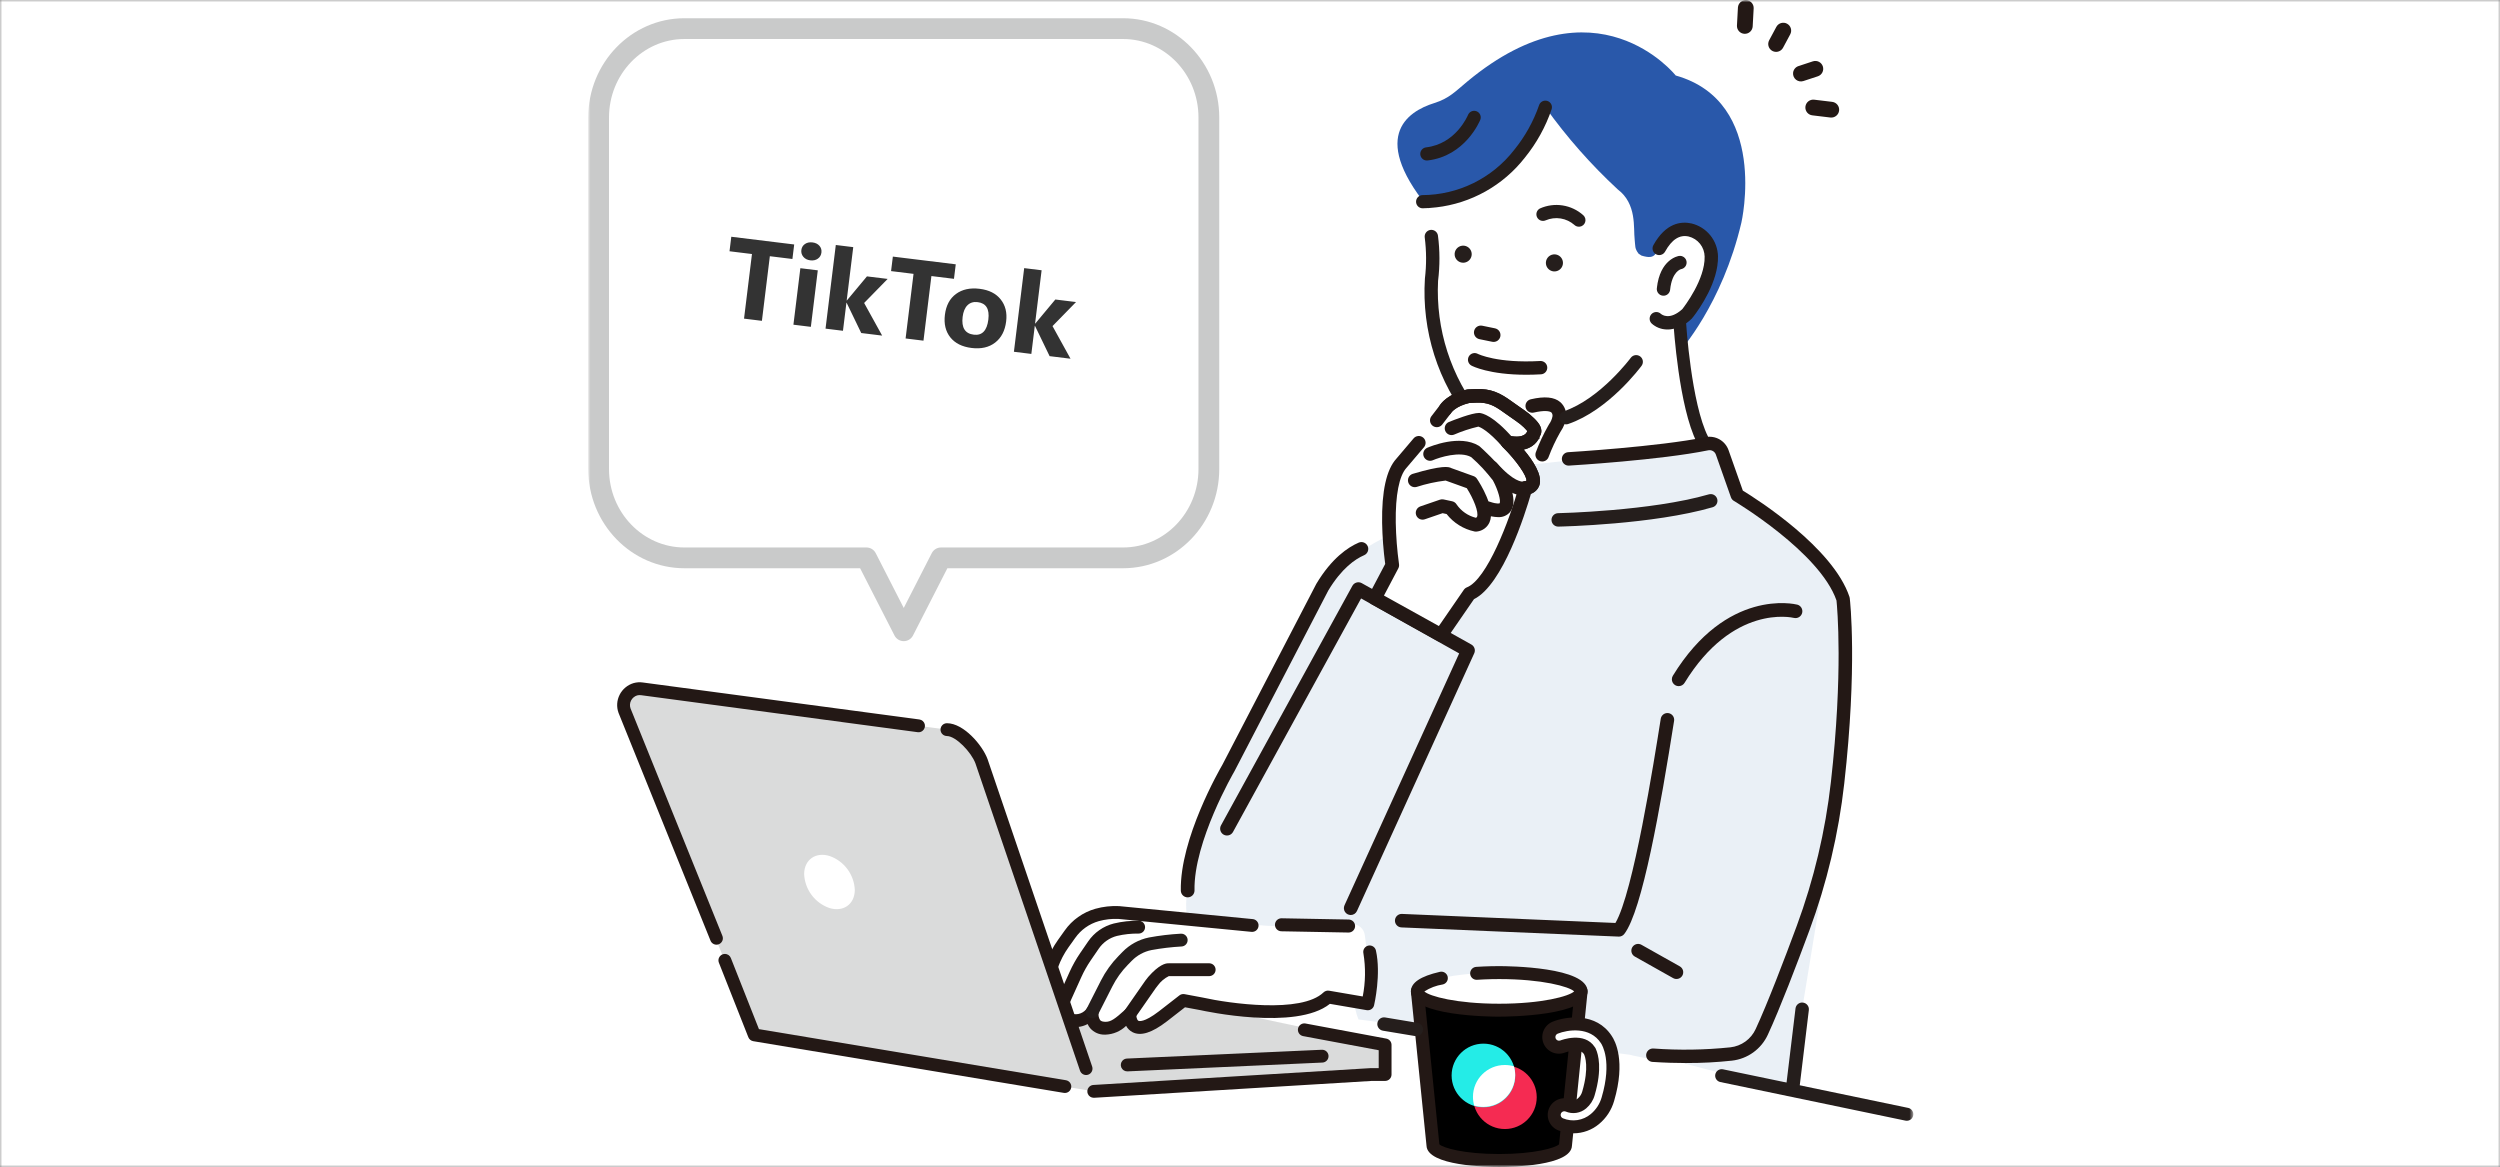 <?xml version="1.0" encoding="UTF-8"?> <svg xmlns="http://www.w3.org/2000/svg" width="527" height="246" viewBox="0 0 527 246" fill="none"><rect x="0" y="0" width="527" height="246" fill="#808080" stroke="none"/><g clip-path="url(#clip0_427_1061)"><mask id="mask0_427_1061" style="mask-type:luminance" maskUnits="userSpaceOnUse" x="0" y="0" width="527" height="246"><path d="M527 0H0V246H527V0Z" fill="white"></path></mask><g mask="url(#mask0_427_1061)"><path d="M527 0H0V246H527V0Z" fill="#3C8BD9"></path><path d="M-110 -136H528V311H-110V-136Z" fill="white"></path><mask id="mask1_427_1061" style="mask-type:luminance" maskUnits="userSpaceOnUse" x="124" y="0" width="280" height="246"><path d="M403.332 0H124V246H403.332V0Z" fill="white"></path></mask><g mask="url(#mask1_427_1061)"><path d="M236.745 6.033H144.273C134.286 6.033 126.19 14.416 126.19 24.757V98.873C126.19 109.214 134.29 117.597 144.273 117.597H182.653L190.511 132.965L198.369 117.597H236.747C246.734 117.597 254.83 109.214 254.83 98.873V24.757C254.83 14.416 246.73 6.033 236.747 6.033" fill="white"></path><path d="M190.509 135.155C190.106 135.155 189.71 135.044 189.366 134.833C189.022 134.622 188.743 134.321 188.559 133.962L181.311 119.787H144.273C133.095 119.787 124 110.405 124 98.874V24.758C124 13.226 133.095 3.845 144.273 3.845H236.745C247.924 3.845 257.018 13.226 257.018 24.758V98.874C257.018 110.406 247.924 119.787 236.745 119.787H199.707L192.459 133.962C192.275 134.321 191.996 134.622 191.652 134.833C191.308 135.044 190.912 135.155 190.509 135.155ZM144.273 8.224C135.509 8.224 128.379 15.641 128.379 24.758V98.874C128.379 107.991 135.509 115.408 144.273 115.408H182.651C183.054 115.408 183.45 115.519 183.794 115.729C184.138 115.94 184.417 116.242 184.601 116.601L190.509 128.156L196.417 116.601C196.601 116.242 196.88 115.94 197.224 115.729C197.568 115.519 197.964 115.408 198.367 115.408H236.745C245.509 115.408 252.639 107.99 252.639 98.874V24.758C252.639 15.641 245.509 8.224 236.745 8.224H144.273Z" fill="#C9CACA"></path><path d="M380.574 22.543C380.542 22.969 380.676 23.391 380.947 23.721C381.219 24.05 381.607 24.263 382.031 24.314L385.831 24.772C386.048 24.798 386.267 24.782 386.478 24.723C386.688 24.664 386.884 24.565 387.056 24.43C387.228 24.295 387.372 24.128 387.479 23.938C387.586 23.748 387.655 23.539 387.681 23.322C387.707 23.105 387.691 22.886 387.632 22.675C387.573 22.465 387.474 22.268 387.339 22.097C387.204 21.925 387.037 21.781 386.847 21.674C386.657 21.567 386.448 21.498 386.231 21.472L382.431 21.014C382.214 20.988 381.995 21.005 381.785 21.063C381.575 21.122 381.379 21.222 381.207 21.356C381.035 21.491 380.892 21.658 380.785 21.848C380.678 22.038 380.61 22.247 380.584 22.464C380.584 22.489 380.578 22.515 380.577 22.54" fill="#231815"></path><path d="M377.978 15.385C377.958 15.658 378.006 15.931 378.116 16.18C378.227 16.43 378.397 16.648 378.612 16.816C378.828 16.984 379.081 17.096 379.35 17.143C379.618 17.19 379.895 17.171 380.154 17.085L383.195 16.085C383.402 16.017 383.594 15.909 383.759 15.766C383.924 15.624 384.06 15.45 384.158 15.255C384.256 15.061 384.315 14.848 384.331 14.631C384.347 14.414 384.32 14.195 384.252 13.988C384.183 13.781 384.075 13.589 383.932 13.424C383.79 13.259 383.616 13.123 383.422 13.025C383.227 12.927 383.015 12.868 382.797 12.852C382.58 12.836 382.361 12.863 382.154 12.931L379.114 13.931C378.802 14.034 378.528 14.227 378.326 14.486C378.123 14.745 378.002 15.058 377.978 15.385Z" fill="#231815"></path><path d="M366.356 1.536C366.356 1.548 366.356 1.559 366.356 1.571L366.149 5.393C366.129 5.83 366.283 6.258 366.577 6.583C366.87 6.908 367.281 7.103 367.718 7.127C368.156 7.151 368.585 7.001 368.912 6.71C369.239 6.418 369.439 6.01 369.466 5.573L369.673 1.751C369.69 1.318 369.538 0.895 369.248 0.573C368.958 0.251 368.553 0.055 368.121 0.027C367.688 -0.001 367.262 0.141 366.933 0.423C366.604 0.705 366.398 1.104 366.359 1.536" fill="#231815"></path><path d="M372.747 9.151C372.719 9.53 372.822 9.908 373.039 10.22C373.255 10.533 373.573 10.762 373.938 10.868C374.303 10.975 374.694 10.953 375.045 10.806C375.396 10.659 375.686 10.396 375.866 10.061L377.38 7.239C377.483 7.047 377.547 6.836 377.569 6.619C377.591 6.402 377.57 6.183 377.507 5.974C377.444 5.766 377.341 5.571 377.203 5.402C377.065 5.234 376.895 5.094 376.702 4.991C376.314 4.782 375.86 4.737 375.438 4.864C375.016 4.991 374.662 5.28 374.454 5.668L372.94 8.49C372.83 8.694 372.764 8.92 372.747 9.151Z" fill="#231815"></path><path d="M353.243 15.92C353.243 15.92 336.433 -5.333 309.328 17.168C306.799 19.268 305.492 20.742 302.355 21.722C296.541 23.537 288.339 29.009 302.16 45.082L322.474 56.982L348.901 70.216L354.091 74.06C354.091 74.06 363.04 64.208 367.084 46.926C367.084 46.926 372.964 21.48 353.244 15.918" fill="#2958AA"></path><path d="M300.942 42.205C300.942 42.205 302.692 56.267 300.942 60.922C300.84 62.608 300.951 64.301 301.271 65.96C301.619 71.389 304.186 79.499 309.98 88.004C311.145 89.705 312.804 91.007 314.734 91.731C316.664 92.455 318.77 92.568 320.766 92.053C322.275 91.665 319.459 93.522 320.724 93.219C320.896 97.313 320.85 101.415 320.586 105.505L326.273 112.953L371.19 109.124C365.185 103.854 360.61 97.151 357.892 89.638C355.174 82.125 354.4 74.047 355.643 66.154C355.643 66.154 363.743 57.416 359.543 51.755C359.543 51.755 353.982 44.761 349.759 52.367L348.97 53.514C348.463 54.266 347.614 54.364 346.029 53.879L345.409 53.472C344.548 52.316 344.759 51.941 344.588 50.508C344.295 48.06 345.088 42.989 341.014 39.922C335.352 34.683 330.239 28.88 325.755 22.602C325.755 22.602 324.181 31.809 313.714 38.849C313.714 38.849 303.558 43.803 300.941 42.206" fill="white"></path><path d="M323.943 89.771L323.856 89.79C319.993 90.628 315.615 91.579 312.234 87.39C305.86 79.42 302.627 69.392 303.145 59.2C303.541 56.03 303.532 52.822 303.12 49.654C303.066 49.288 302.869 48.959 302.574 48.736C302.279 48.514 301.908 48.417 301.541 48.465C301.175 48.514 300.842 48.705 300.615 48.997C300.388 49.289 300.286 49.659 300.329 50.026C300.702 52.913 300.715 55.836 300.37 58.726C299.671 69.724 303.123 80.583 310.044 89.158C310.967 90.378 312.146 91.381 313.498 92.097C314.85 92.814 316.342 93.226 317.87 93.305C318.822 93.36 319.777 93.329 320.723 93.213C322.035 93.061 323.29 92.789 324.454 92.537L324.542 92.517L323.943 89.771Z" fill="#251E1C"></path><path d="M348.252 66.315C348.48 66.079 348.792 65.942 349.121 65.935C349.449 65.927 349.767 66.049 350.006 66.274C350.206 66.452 351.912 67.817 354.734 65.289C355.294 64.574 359.616 58.895 359.493 54.07C359.472 53.061 359.119 52.087 358.49 51.298C357.861 50.509 356.989 49.949 356.01 49.704C354.01 49.254 352.325 50.323 350.854 52.972C350.693 53.261 350.423 53.474 350.105 53.565C349.787 53.656 349.445 53.617 349.156 53.456C348.867 53.295 348.653 53.027 348.561 52.709C348.47 52.39 348.508 52.049 348.668 51.759C351.225 47.159 354.368 46.772 356.557 47.265C358.078 47.636 359.434 48.497 360.416 49.716C361.398 50.934 361.952 52.443 361.991 54.007C362.129 59.441 357.879 65.307 356.835 66.66L356.789 66.647C356.721 66.81 356.619 66.957 356.489 67.077C355.808 67.79 354.987 68.354 354.078 68.735C353.169 69.116 352.191 69.305 351.205 69.291C350.121 69.238 349.089 68.811 348.284 68.084C348.046 67.854 347.909 67.538 347.904 67.207C347.898 66.875 348.025 66.555 348.255 66.317" fill="#251E1C"></path><path d="M351.191 69.447C350.07 69.388 349.004 68.946 348.17 68.195C347.904 67.936 347.75 67.583 347.743 67.212C347.736 66.841 347.875 66.482 348.131 66.213C348.386 65.945 348.738 65.788 349.109 65.777C349.48 65.766 349.84 65.901 350.111 66.154C350.286 66.311 351.901 67.614 354.611 65.189C355.111 64.556 359.458 58.861 359.337 54.072C359.318 53.098 358.978 52.157 358.371 51.395C357.764 50.633 356.922 50.093 355.977 49.856C354.056 49.425 352.427 50.468 350.994 53.047C350.813 53.374 350.509 53.615 350.15 53.718C349.791 53.82 349.406 53.776 349.08 53.595C348.753 53.414 348.512 53.11 348.409 52.751C348.307 52.392 348.351 52.007 348.532 51.681C351.137 46.989 354.355 46.605 356.594 47.109C358.149 47.489 359.535 48.369 360.54 49.614C361.544 50.86 362.11 52.402 362.151 54.002C362.288 59.401 358.214 65.129 356.962 66.755L356.896 66.841L356.874 66.835C356.801 66.97 356.707 67.091 356.594 67.194C355.397 68.388 353.851 69.168 352.179 69.421C351.852 69.46 351.523 69.469 351.194 69.448M356.778 66.478C357.79 65.147 361.971 59.321 361.836 54.011C361.798 52.481 361.257 51.007 360.297 49.816C359.337 48.625 358.012 47.782 356.526 47.419C354.391 46.938 351.32 47.319 348.81 51.836C348.737 51.961 348.69 52.1 348.671 52.244C348.652 52.388 348.662 52.534 348.701 52.674C348.739 52.815 348.805 52.946 348.895 53.06C348.985 53.174 349.097 53.269 349.224 53.34C349.351 53.41 349.491 53.455 349.635 53.47C349.779 53.486 349.925 53.473 350.065 53.432C350.204 53.39 350.334 53.322 350.446 53.23C350.558 53.138 350.651 53.024 350.719 52.895C352.229 50.178 353.972 49.084 356.048 49.55C357.061 49.804 357.962 50.383 358.612 51.199C359.263 52.015 359.627 53.022 359.649 54.066C359.773 58.965 355.36 64.743 354.838 65.406C351.906 68.032 350.096 66.567 349.897 66.388C349.687 66.194 349.41 66.089 349.124 66.096C348.838 66.103 348.566 66.22 348.365 66.424C348.265 66.527 348.187 66.649 348.134 66.782C348.081 66.916 348.055 67.058 348.057 67.202C348.06 67.345 348.09 67.487 348.147 67.618C348.205 67.75 348.287 67.869 348.39 67.969C349.167 68.672 350.165 69.083 351.212 69.132C352.175 69.138 353.13 68.949 354.018 68.575C354.906 68.202 355.71 67.652 356.379 66.96C356.493 66.855 356.584 66.726 356.644 66.584L356.699 66.456L356.778 66.478Z" fill="#251E1C"></path><path d="M353.948 54.106C354.275 54.053 354.61 54.132 354.879 54.326C355.148 54.52 355.329 54.813 355.382 55.14C355.435 55.467 355.356 55.802 355.162 56.071C354.968 56.34 354.675 56.521 354.348 56.574C354.216 56.604 352.321 57.105 351.906 61.055C351.872 61.376 351.716 61.671 351.469 61.88C351.223 62.088 350.905 62.193 350.583 62.172H350.533C350.203 62.137 349.901 61.973 349.692 61.716C349.484 61.458 349.386 61.129 349.42 60.799C350.054 54.756 353.792 54.135 353.951 54.112" fill="#251E1C"></path><path d="M350.569 62.329H350.513C350.329 62.31 350.151 62.254 349.988 62.166C349.826 62.078 349.682 61.959 349.566 61.815C349.449 61.671 349.363 61.506 349.31 61.329C349.258 61.152 349.241 60.966 349.26 60.782C349.906 54.621 353.76 53.982 353.925 53.955C354.108 53.927 354.295 53.935 354.475 53.979C354.655 54.024 354.824 54.104 354.973 54.214C355.122 54.325 355.247 54.463 355.342 54.623C355.437 54.782 355.499 54.958 355.525 55.142C355.577 55.504 355.487 55.871 355.273 56.168C355.06 56.464 354.74 56.667 354.381 56.733C354.303 56.751 352.466 57.215 352.061 61.076C352.029 61.394 351.889 61.692 351.665 61.92C351.44 62.148 351.144 62.292 350.826 62.328C350.741 62.338 350.656 62.34 350.571 62.334M353.971 54.268C353.817 54.291 350.195 54.895 349.571 60.815C349.556 60.958 349.569 61.102 349.61 61.239C349.651 61.377 349.718 61.505 349.809 61.617C349.899 61.728 350.011 61.821 350.137 61.889C350.263 61.957 350.401 62 350.544 62.015H350.587C350.868 62.034 351.146 61.943 351.362 61.761C351.577 61.579 351.714 61.321 351.742 61.04C352.163 57.026 354.087 56.472 354.314 56.42C354.525 56.383 354.72 56.285 354.876 56.138C355.031 55.992 355.141 55.802 355.19 55.594C355.239 55.386 355.226 55.168 355.152 54.967C355.078 54.766 354.947 54.591 354.775 54.464C354.554 54.302 354.28 54.231 354.009 54.264L353.969 54.269" fill="#251E1C"></path><path d="M302.754 43.713C306.401 43.294 309.928 42.155 313.131 40.362C316.333 38.569 319.148 36.157 321.411 33.267C323.897 30.208 325.821 26.732 327.092 23C327.198 22.647 327.16 22.266 326.985 21.942C326.81 21.617 326.514 21.375 326.161 21.269C325.807 21.163 325.427 21.201 325.102 21.376C324.777 21.551 324.535 21.847 324.429 22.2C323.241 25.614 321.468 28.795 319.188 31.6C316.894 34.553 313.958 36.945 310.604 38.596C307.249 40.247 303.562 41.114 299.823 41.13C299.462 41.149 299.123 41.308 298.877 41.573C298.631 41.838 298.498 42.188 298.506 42.55C298.514 42.911 298.662 43.255 298.919 43.509C299.177 43.763 299.523 43.907 299.884 43.91C300.875 43.888 301.833 43.822 302.758 43.71" fill="#251E1C"></path><path d="M300.913 33.831C308.879 32.91 311.928 25.543 312.054 25.23C312.179 24.891 312.168 24.516 312.021 24.185C311.875 23.855 311.605 23.594 311.269 23.458C310.934 23.323 310.559 23.324 310.224 23.46C309.889 23.597 309.62 23.859 309.475 24.191C309.367 24.454 306.883 30.341 300.594 31.069C300.234 31.118 299.907 31.307 299.684 31.594C299.461 31.881 299.36 32.245 299.402 32.606C299.443 32.967 299.625 33.298 299.907 33.527C300.19 33.756 300.551 33.864 300.913 33.831Z" fill="#251E1C"></path><path d="M306.649 53.807C306.694 54.161 306.842 54.493 307.076 54.763C307.309 55.032 307.618 55.225 307.962 55.319C308.305 55.413 308.669 55.402 309.007 55.289C309.345 55.175 309.642 54.964 309.86 54.682C310.077 54.4 310.206 54.06 310.231 53.704C310.255 53.349 310.173 52.994 309.995 52.685C309.818 52.376 309.552 52.127 309.233 51.969C308.913 51.811 308.554 51.751 308.201 51.797C307.729 51.859 307.301 52.105 307.01 52.482C306.719 52.859 306.589 53.335 306.649 53.807Z" fill="#251E1C"></path><path d="M325.885 55.643C325.93 55.997 326.078 56.329 326.312 56.598C326.546 56.867 326.854 57.061 327.198 57.155C327.541 57.248 327.905 57.238 328.243 57.125C328.581 57.011 328.878 56.8 329.096 56.518C329.313 56.236 329.443 55.896 329.467 55.54C329.491 55.185 329.409 54.83 329.231 54.521C329.054 54.212 328.788 53.963 328.469 53.805C328.15 53.647 327.79 53.587 327.437 53.633C326.965 53.695 326.537 53.941 326.246 54.318C325.955 54.695 325.825 55.171 325.885 55.643Z" fill="#251E1C"></path><path d="M333.023 47.783C333.286 47.746 333.532 47.635 333.733 47.463C333.935 47.291 334.083 47.064 334.16 46.811C334.237 46.557 334.24 46.287 334.169 46.032C334.098 45.776 333.955 45.547 333.758 45.37C332.532 44.273 331.014 43.555 329.389 43.304C327.763 43.053 326.099 43.278 324.599 43.954C324.284 44.124 324.046 44.409 323.935 44.75C323.825 45.091 323.851 45.461 324.007 45.783C324.163 46.106 324.437 46.356 324.773 46.481C325.109 46.606 325.48 46.596 325.809 46.454C326.813 46.02 327.92 45.882 329 46.056C330.079 46.231 331.086 46.711 331.902 47.439C332.053 47.574 332.231 47.675 332.424 47.733C332.618 47.792 332.822 47.808 333.022 47.78" fill="#251E1C"></path><path d="M358.749 93.998C358.528 93.976 358.316 93.898 358.133 93.772C357.95 93.646 357.801 93.477 357.7 93.278C353.89 85.785 352.812 68.871 352.768 68.154C352.756 67.808 352.88 67.471 353.113 67.215C353.346 66.958 353.67 66.803 354.016 66.782C354.362 66.761 354.702 66.875 354.965 67.101C355.227 67.327 355.391 67.646 355.422 67.991C355.432 68.161 356.509 85.07 360.07 92.073C360.179 92.286 360.228 92.525 360.212 92.763C360.196 93.002 360.117 93.232 359.981 93.429C359.846 93.626 359.66 93.783 359.443 93.883C359.226 93.983 358.987 94.023 358.749 93.998Z" fill="#251E1C"></path><path d="M314.565 72.048L311.865 71.495C311.679 71.457 311.502 71.383 311.345 71.276C311.187 71.17 311.052 71.033 310.947 70.875C310.843 70.716 310.77 70.539 310.734 70.352C310.698 70.165 310.699 69.973 310.737 69.787C310.775 69.601 310.85 69.424 310.956 69.267C311.062 69.109 311.199 68.974 311.358 68.87C311.516 68.765 311.694 68.692 311.88 68.656C312.067 68.62 312.259 68.621 312.445 68.659L315.145 69.212C315.331 69.25 315.508 69.325 315.666 69.431C315.823 69.538 315.958 69.674 316.063 69.833C316.168 69.991 316.24 70.169 316.276 70.356C316.312 70.542 316.311 70.734 316.273 70.92C316.235 71.106 316.161 71.283 316.054 71.441C315.948 71.598 315.811 71.733 315.653 71.838C315.494 71.943 315.316 72.015 315.13 72.051C314.943 72.087 314.751 72.086 314.565 72.048Z" fill="#231815"></path><path d="M321.731 78.998C313.898 78.998 310.357 77.163 310.193 77.075C310.03 76.989 309.885 76.871 309.767 76.729C309.65 76.587 309.561 76.422 309.507 76.246C309.452 76.07 309.433 75.884 309.451 75.7C309.468 75.516 309.521 75.338 309.608 75.174C309.694 75.011 309.812 74.867 309.954 74.749C310.096 74.631 310.26 74.543 310.437 74.488C310.613 74.434 310.798 74.415 310.982 74.432C311.166 74.449 311.345 74.503 311.508 74.589C311.584 74.628 315.608 76.617 324.677 76.099C324.861 76.088 325.046 76.114 325.22 76.175C325.395 76.236 325.556 76.33 325.693 76.453C325.831 76.576 325.944 76.725 326.024 76.891C326.104 77.058 326.151 77.238 326.162 77.422C326.172 77.607 326.146 77.791 326.085 77.966C326.025 78.14 325.93 78.301 325.807 78.439C325.684 78.577 325.535 78.689 325.369 78.769C325.203 78.85 325.022 78.896 324.838 78.907C323.738 78.97 322.7 78.998 321.731 78.998Z" fill="#231815"></path><path d="M366.223 104.368C366.223 104.368 363.41 90.706 359.488 93.86L319.208 98.341L307.052 106.336C307.052 106.336 287.542 113.878 281.307 120.479C281.307 120.479 234.729 194.563 255.268 199.331C255.268 199.331 273.568 215.231 280.903 195.431L289.55 214.493L348.423 222.442L377.072 229.947L384.272 186.003C384.272 186.003 387.306 156.689 389.926 133.303C390.752 125.933 388.371 121.703 385.506 118.837C385.506 118.837 374.143 105.729 366.218 104.371" fill="#EAF0F6"></path><path d="M250.36 189.163C249.982 189.163 249.62 189.015 249.35 188.751C249.08 188.487 248.925 188.127 248.917 187.75C248.693 176.817 257.091 162.222 257.672 161.227C262.822 151.295 277.46 123.116 277.46 123.116C277.474 123.09 277.488 123.064 277.503 123.039C280.719 117.679 284.124 115.376 286.415 114.387C286.767 114.235 287.164 114.229 287.52 114.37C287.876 114.512 288.161 114.789 288.313 115.14C288.464 115.492 288.47 115.889 288.329 116.245C288.187 116.601 287.911 116.886 287.559 117.038C285.659 117.856 282.814 119.813 280.001 124.487C279.387 125.669 265.24 152.903 260.217 162.587C260.206 162.609 260.193 162.631 260.181 162.652C260.095 162.799 251.593 177.426 251.803 187.689C251.807 187.878 251.774 188.067 251.705 188.243C251.636 188.42 251.533 188.581 251.402 188.718C251.27 188.855 251.114 188.964 250.94 189.04C250.766 189.117 250.58 189.158 250.39 189.162L250.36 189.163Z" fill="#231815"></path><path d="M289.107 226.504L230.563 230.059L163.345 213.259L169.106 203.659H213.782L291.988 220.264V226.506L289.107 226.504Z" fill="#DADBDB"></path><path d="M221.107 202.808C221.717 201.109 222.558 199.501 223.607 198.03L225.067 195.978C226.512 193.918 228.622 192.419 231.043 191.731C232.592 191.303 234.199 191.121 235.805 191.192L263.071 193.911C271.09 195.471 282.992 194.684 287.737 194.748C288.022 193.736 288.215 193.135 288.215 193.135L339.574 195.427C344.59 188.907 351.11 144.1 351.11 144.1C353.618 122.867 365.99 119.857 365.99 119.857L368.818 206.998L365.318 218.161C361.306 227.189 343.582 222.345 343.582 222.345L286.366 214.897C285.784 213.471 285.463 211.951 285.419 210.41L281.889 209.81C275.369 216.08 254.052 211.31 254.052 211.31L250.04 210.558L245.525 214.069C238.002 219.837 238.253 213.569 238.253 213.569C235.745 215.842 234.575 216.718 232.777 216.676C229.427 216.597 229.977 213.068 229.977 213.068C229.452 213.847 228.691 214.437 227.807 214.753C226.923 215.069 225.961 215.094 225.061 214.825C223.061 214.181 223.708 210.561 223.708 210.561C223.286 210.983 222.751 211.274 222.168 211.398C221.584 211.523 220.977 211.475 220.42 211.261C218.658 210.6 219.991 205.927 221.106 202.813" fill="#EAF0F6"></path><path d="M285.109 194.81C284.709 194.817 284.389 194.922 284.309 195.21C279.803 195.15 268.5 195.896 260.884 194.416L234.984 191.834C233.35 191.761 231.715 191.964 230.148 192.434C227.973 193.119 226.086 194.507 224.784 196.38L223.4 198.325C222.405 199.722 221.606 201.249 221.027 202.863C219.968 205.82 218.703 210.263 220.376 210.886C220.905 211.089 221.481 211.135 222.035 211.018C222.59 210.901 223.098 210.625 223.499 210.225C223.499 210.225 222.887 213.664 224.784 214.275C225.638 214.531 226.552 214.507 227.392 214.207C228.232 213.906 228.954 213.346 229.453 212.607C229.453 212.607 228.931 215.959 232.112 216.034C233.819 216.074 234.931 215.242 237.312 213.084C237.312 213.084 237.074 219.038 244.219 213.56L248.507 210.225L252.318 210.94C252.318 210.94 272.563 215.465 278.756 209.511L282.108 210.086C282.199 211.686 289.118 210.734 289.653 211.924L287.7 197.134C287.625 196.497 287.32 195.909 286.843 195.481C286.365 195.053 285.747 194.815 285.106 194.81" fill="white"></path><path d="M220.477 203.02C221.103 201.277 221.965 199.628 223.039 198.12L224.439 196.156C226.004 193.932 228.286 192.313 230.902 191.57C232.528 191.118 234.216 190.928 235.902 191.008L264.032 193.74C264.39 193.761 264.725 193.924 264.963 194.192C265.201 194.46 265.323 194.812 265.302 195.17C265.281 195.528 265.118 195.863 264.85 196.101C264.582 196.339 264.23 196.461 263.872 196.44L235.714 193.706C234.334 193.653 232.955 193.812 231.623 194.177C229.606 194.753 227.849 196.005 226.645 197.722L225.245 199.686C224.314 200.993 223.567 202.422 223.025 203.932C221.533 208.099 221.544 209.91 221.691 210.341C221.97 210.427 222.268 210.434 222.551 210.362C222.835 210.289 223.092 210.14 223.296 209.93C223.501 209.73 223.764 209.6 224.047 209.558C224.33 209.517 224.619 209.567 224.873 209.7C225.126 209.833 225.33 210.044 225.457 210.301C225.583 210.558 225.624 210.848 225.575 211.13C225.413 212.06 225.502 213.547 225.953 213.692C226.555 213.865 227.197 213.837 227.781 213.613C228.366 213.388 228.862 212.98 229.193 212.448C229.38 212.218 229.637 212.056 229.924 211.987C230.212 211.917 230.515 211.943 230.786 212.062C231.057 212.181 231.282 212.386 231.426 212.644C231.57 212.903 231.624 213.202 231.582 213.495C231.504 214.026 231.616 214.567 231.898 215.023C231.973 215.112 232.198 215.381 232.958 215.399C234.145 215.43 234.981 214.838 237.258 212.775C237.455 212.598 237.7 212.482 237.962 212.443C238.224 212.403 238.492 212.442 238.733 212.553C238.973 212.664 239.176 212.844 239.315 213.069C239.455 213.295 239.525 213.556 239.517 213.821C239.506 214.195 239.634 215.005 239.977 215.18C240.084 215.234 241.101 215.64 244.297 213.189L248.618 209.828C248.769 209.711 248.944 209.626 249.13 209.581C249.316 209.536 249.51 209.531 249.698 209.566L253.539 210.286L253.585 210.296C259.065 211.519 274.313 213.707 279 209.196C279.153 209.05 279.338 208.942 279.54 208.88C279.743 208.818 279.956 208.804 280.165 208.838L287.265 210.055C287.853 207.052 287.9 203.969 287.404 200.949C287.366 200.776 287.362 200.597 287.392 200.422C287.423 200.247 287.488 200.08 287.583 199.93C287.679 199.78 287.803 199.651 287.948 199.549C288.094 199.447 288.258 199.375 288.431 199.336C288.604 199.298 288.784 199.294 288.958 199.324C289.133 199.355 289.3 199.42 289.45 199.516C289.6 199.611 289.73 199.735 289.831 199.88C289.933 200.026 290.006 200.19 290.044 200.363C291.159 205.377 289.717 211.654 289.655 211.918C289.576 212.253 289.372 212.546 289.085 212.736C288.798 212.927 288.45 213.001 288.11 212.943L280.341 211.611C273.209 217.329 253.841 213.117 253.02 212.935L249.796 212.335L245.948 215.328C242.809 217.735 240.448 218.47 238.727 217.578C238.157 217.28 237.69 216.817 237.386 216.25C236.217 217.385 234.668 218.045 233.039 218.102H232.89C232.31 218.117 231.734 218.004 231.202 217.771C230.671 217.538 230.198 217.19 229.816 216.753C229.594 216.486 229.41 216.189 229.268 215.872C228.638 216.211 227.946 216.421 227.234 216.489C226.521 216.556 225.803 216.481 225.12 216.266C224.462 216.025 223.893 215.591 223.487 215.019C223.082 214.448 222.859 213.767 222.849 213.066C222.086 213.191 221.303 213.106 220.585 212.82C218.42 211.978 218.386 208.864 220.477 203.02Z" fill="#231815"></path><path d="M237.057 213.005L241.432 206.723C241.623 206.449 241.828 206.187 242.047 205.936C244.288 203.371 245.718 203.02 246.354 203.063H254.971C255.316 203.082 255.641 203.232 255.879 203.483C256.117 203.734 256.249 204.067 256.249 204.413C256.249 204.759 256.117 205.091 255.879 205.342C255.641 205.594 255.316 205.744 254.971 205.763H246.393C245.477 206.216 244.684 206.884 244.083 207.711C243.929 207.887 243.785 208.072 243.651 208.264L239.276 214.546C239.151 214.725 238.985 214.871 238.792 214.972C238.598 215.073 238.383 215.126 238.165 215.126C237.918 215.126 237.676 215.058 237.465 214.93C237.254 214.801 237.082 214.618 236.967 214.399C236.853 214.18 236.801 213.934 236.817 213.687C236.833 213.441 236.916 213.203 237.057 213.001" fill="#231815"></path><path d="M229.037 212.685L232.07 206.712C233.039 204.803 234.293 203.052 235.789 201.52L236.619 200.669C238.131 199.114 240.077 198.052 242.203 197.622C244.417 197.212 246.655 196.945 248.903 196.822C249.083 196.809 249.264 196.832 249.435 196.889C249.606 196.947 249.763 197.038 249.898 197.158C250.034 197.278 250.143 197.423 250.221 197.586C250.299 197.748 250.344 197.925 250.353 198.105C250.361 198.286 250.334 198.466 250.272 198.635C250.21 198.805 250.115 198.96 249.992 199.092C249.869 199.224 249.72 199.33 249.556 199.404C249.391 199.478 249.213 199.518 249.033 199.522C246.922 199.64 244.82 199.89 242.74 200.272C241.146 200.594 239.687 201.39 238.554 202.556L237.724 203.407C236.42 204.744 235.327 206.271 234.482 207.936L231.449 213.909C231.287 214.229 231.004 214.471 230.663 214.583C230.322 214.694 229.951 214.665 229.631 214.503C229.311 214.341 229.069 214.058 228.958 213.717C228.846 213.376 228.875 213.005 229.037 212.685Z" fill="#251E1C"></path><path d="M223.01 210.338L225.492 204.838C226.109 203.471 226.845 202.162 227.692 200.924L229.376 198.465C230.66 196.582 232.587 195.233 234.796 194.671C236.544 194.253 238.337 194.06 240.134 194.096C240.482 194.123 240.807 194.284 241.039 194.544C241.272 194.805 241.394 195.145 241.381 195.494C241.368 195.843 241.221 196.174 240.97 196.416C240.719 196.659 240.383 196.795 240.034 196.796C238.494 196.775 236.958 196.941 235.458 197.291C233.888 197.692 232.519 198.652 231.608 199.991L229.923 202.45C229.165 203.557 228.506 204.728 227.954 205.95L225.472 211.45C225.324 211.777 225.053 212.032 224.717 212.158C224.382 212.285 224.01 212.274 223.683 212.126C223.521 212.053 223.375 211.949 223.254 211.819C223.132 211.69 223.038 211.538 222.975 211.371C222.912 211.205 222.883 211.028 222.889 210.851C222.894 210.674 222.935 210.499 223.008 210.337" fill="#231815"></path><path d="M344.075 199.701C344.166 199.538 344.289 199.394 344.436 199.279C344.583 199.163 344.751 199.078 344.931 199.027C345.111 198.977 345.3 198.962 345.485 198.985C345.671 199.007 345.85 199.066 346.013 199.158L354.101 203.708C354.43 203.893 354.672 204.202 354.773 204.566C354.874 204.93 354.827 205.319 354.641 205.648C354.456 205.977 354.147 206.219 353.783 206.32C353.419 206.422 353.03 206.374 352.701 206.189L344.612 201.639C344.449 201.547 344.306 201.424 344.19 201.277C344.075 201.13 343.989 200.962 343.939 200.782C343.889 200.602 343.874 200.414 343.896 200.228C343.919 200.043 343.977 199.864 344.069 199.701" fill="#231815"></path><path d="M206.897 160.454L230.563 230.059L159.008 218.149L131.656 149.806C131.497 149.361 131.431 148.889 131.46 148.417C131.49 147.946 131.615 147.485 131.828 147.063C132.041 146.642 132.337 146.268 132.699 145.964C133.061 145.66 133.481 145.434 133.933 145.297C134.394 145.169 134.876 145.139 135.349 145.211L199.611 153.806C202.344 153.785 205.946 157.893 206.896 160.455" fill="#DADBDB"></path><path d="M151.56 201.9C151.666 201.654 151.842 201.445 152.067 201.299C152.292 201.153 152.556 201.078 152.824 201.082C153.092 201.087 153.353 201.171 153.573 201.324C153.793 201.477 153.963 201.692 154.06 201.941L159.986 216.941L224.718 227.715C225.067 227.779 225.378 227.977 225.582 228.268C225.787 228.558 225.868 228.917 225.81 229.268C225.752 229.618 225.558 229.931 225.271 230.14C224.983 230.348 224.625 230.436 224.274 230.382L158.783 219.482C158.553 219.444 158.337 219.346 158.156 219.199C157.975 219.053 157.834 218.862 157.748 218.645L151.542 202.935C151.476 202.77 151.444 202.594 151.447 202.416C151.45 202.239 151.489 202.063 151.56 201.9Z" fill="#231815"></path><path d="M198.647 152.856C198.772 152.73 198.92 152.629 199.083 152.561C199.247 152.492 199.423 152.457 199.6 152.456H199.631C203.082 152.456 207.052 156.988 208.176 160.021L230.228 224.828C230.344 225.168 230.32 225.539 230.161 225.861C230.003 226.183 229.723 226.428 229.384 226.544C229.044 226.66 228.673 226.636 228.351 226.477C228.029 226.319 227.784 226.04 227.668 225.7L205.618 160.911C204.73 158.534 201.481 155.157 199.606 155.157C199.34 155.157 199.079 155.078 198.857 154.93C198.636 154.783 198.463 154.573 198.36 154.327C198.257 154.082 198.229 153.811 198.279 153.549C198.33 153.288 198.456 153.047 198.643 152.857" fill="#231815"></path><path d="M236.617 223.584C236.736 223.452 236.881 223.346 237.041 223.27C237.202 223.195 237.376 223.152 237.554 223.145L278.601 221.291C278.781 221.277 278.963 221.3 279.134 221.358C279.306 221.416 279.464 221.507 279.6 221.627C279.735 221.747 279.845 221.893 279.923 222.057C280.001 222.22 280.045 222.397 280.054 222.578C280.062 222.759 280.033 222.939 279.971 223.109C279.908 223.279 279.811 223.434 279.687 223.566C279.563 223.698 279.414 223.803 279.248 223.876C279.082 223.949 278.904 223.988 278.723 223.991L237.678 225.845H237.617C237.355 225.845 237.098 225.769 236.878 225.626C236.659 225.483 236.485 225.279 236.379 225.039C236.273 224.8 236.239 224.534 236.282 224.275C236.324 224.017 236.44 223.776 236.617 223.582" fill="#231815"></path><path d="M229.55 229.163C229.668 229.03 229.81 228.921 229.97 228.843C230.13 228.765 230.304 228.72 230.481 228.71L289.023 225.156C289.051 225.156 289.079 225.156 289.108 225.156H290.631V221.389L274.701 218.412C274.349 218.346 274.037 218.142 273.835 217.846C273.632 217.55 273.556 217.185 273.622 216.833C273.688 216.48 273.892 216.169 274.188 215.966C274.484 215.764 274.849 215.687 275.201 215.754L292.235 218.937C292.544 218.996 292.824 219.161 293.024 219.403C293.225 219.646 293.335 219.951 293.335 220.266V226.507C293.335 226.865 293.192 227.209 292.939 227.463C292.685 227.716 292.342 227.859 291.983 227.859H289.148L230.639 231.412H230.557C230.297 231.412 230.042 231.336 229.823 231.195C229.605 231.054 229.432 230.852 229.325 230.615C229.218 230.377 229.182 230.114 229.221 229.857C229.26 229.599 229.373 229.359 229.545 229.164" fill="#231815"></path><path d="M295.513 192.653L340.534 194.559C344.292 188.179 348.655 160.569 350.093 151.47C350.161 151.106 350.369 150.783 350.672 150.569C350.975 150.355 351.349 150.268 351.715 150.326C352.081 150.384 352.41 150.582 352.632 150.879C352.855 151.175 352.952 151.547 352.905 151.914C350.005 170.261 346.191 191.953 342.399 196.881C342.266 197.054 342.095 197.194 341.9 197.29C341.704 197.386 341.489 197.437 341.271 197.437L295.392 195.497C295.02 195.475 294.671 195.307 294.421 195.03C294.171 194.753 294.039 194.389 294.055 194.016C294.071 193.643 294.232 193.291 294.505 193.036C294.777 192.781 295.139 192.643 295.512 192.652" fill="#231815"></path><path d="M130.619 146.454C130.916 145.869 131.328 145.35 131.831 144.928C132.334 144.506 132.917 144.191 133.545 144.001C134.189 143.817 134.865 143.773 135.528 143.871L193.809 151.665C194.074 151.701 194.323 151.814 194.524 151.992C194.725 152.169 194.869 152.402 194.937 152.661C195.005 152.92 194.995 153.194 194.907 153.447C194.82 153.7 194.659 153.922 194.446 154.084C194.305 154.192 194.144 154.271 193.972 154.316C193.801 154.36 193.622 154.37 193.446 154.345L135.164 146.55C134.88 146.504 134.591 146.518 134.313 146.592C134.036 146.676 133.779 146.816 133.558 147.003C133.337 147.189 133.156 147.418 133.026 147.677C132.897 147.93 132.82 148.206 132.801 148.489C132.781 148.773 132.819 149.057 132.913 149.325L152.267 197.243C152.34 197.409 152.379 197.587 152.382 197.769C152.385 197.95 152.351 198.13 152.283 198.297C152.215 198.465 152.113 198.618 151.985 198.746C151.857 198.874 151.704 198.975 151.536 199.042C151.368 199.11 151.188 199.144 151.007 199.141C150.826 199.138 150.647 199.098 150.482 199.025C150.316 198.951 150.167 198.845 150.043 198.713C149.919 198.581 149.823 198.425 149.761 198.255L130.403 150.314L130.382 150.26C130.159 149.643 130.065 148.987 130.106 148.333C130.146 147.678 130.322 147.039 130.62 146.455" fill="#231815"></path><path d="M169.512 184.223C169.575 185.808 170.111 187.338 171.051 188.616C171.992 189.894 173.293 190.861 174.788 191.393C177.738 192.333 180.158 190.648 180.194 187.628C180.131 186.042 179.595 184.512 178.654 183.234C177.714 181.956 176.413 180.989 174.918 180.458C171.968 179.518 169.548 181.204 169.512 184.223Z" fill="white"></path><path d="M284.308 196.579H284.28L270.08 196.315C269.721 196.302 269.382 196.148 269.136 195.887C268.889 195.626 268.755 195.279 268.761 194.92C268.768 194.561 268.915 194.219 269.171 193.967C269.427 193.716 269.772 193.575 270.131 193.574L284.331 193.838C284.688 193.851 285.027 194.002 285.274 194.26C285.521 194.519 285.658 194.863 285.654 195.221C285.651 195.579 285.508 195.921 285.256 196.174C285.005 196.428 284.663 196.573 284.306 196.579" fill="#231815"></path><path d="M284.732 192.883C284.49 192.883 284.253 192.822 284.041 192.706C283.829 192.59 283.649 192.423 283.519 192.22C283.388 192.017 283.31 191.784 283.293 191.543C283.276 191.302 283.319 191.061 283.419 190.841L307.591 137.739L286.915 126.15L259.915 175.379C259.731 175.715 259.421 175.964 259.053 176.071C258.686 176.178 258.291 176.135 257.955 175.951C257.62 175.767 257.371 175.457 257.264 175.089C257.157 174.722 257.2 174.327 257.384 173.991L285.084 123.491C285.175 123.324 285.299 123.177 285.448 123.058C285.596 122.939 285.767 122.85 285.95 122.798C286.133 122.745 286.325 122.729 286.514 122.751C286.703 122.772 286.887 122.831 287.053 122.924L310.158 135.862C310.474 136.039 310.713 136.328 310.826 136.672C310.939 137.016 310.918 137.39 310.768 137.72L286.046 192.039C285.931 192.292 285.746 192.506 285.513 192.656C285.28 192.806 285.008 192.885 284.731 192.885" fill="#231815"></path><path d="M300.849 91.26L304.722 86.225C304.722 86.225 305.822 84.353 309.564 83.514L311.147 83.451C313.94 83.339 315.564 84.132 317.827 85.774C318.594 86.33 320.885 87.88 321.442 88.356C322.875 89.582 323.905 90.67 323.314 91.256C323.314 91.256 322.733 94.29 317.827 93.256C317.827 93.256 326.8 102.1 321.571 102.875C321.571 102.875 316.149 122.629 309.758 125.146L303.758 133.861L289.814 126.114L293.494 119.142C293.494 119.142 290.976 102.487 295.431 97.642L300.849 91.26Z" fill="white"></path><path d="M303.753 135.304C303.508 135.304 303.267 135.242 303.053 135.123L289.112 127.371C288.783 127.188 288.539 126.884 288.432 126.524C288.325 126.163 288.363 125.775 288.539 125.443L292.001 118.883C291.621 116.013 291.404 113.125 291.35 110.232C291.25 103.545 292.257 98.991 294.35 96.696L297.956 92.447C298.076 92.296 298.225 92.172 298.394 92.08C298.563 91.989 298.749 91.932 298.941 91.914C299.132 91.895 299.325 91.915 299.509 91.973C299.692 92.03 299.863 92.124 300.009 92.249C300.156 92.373 300.276 92.525 300.363 92.697C300.449 92.869 300.501 93.056 300.514 93.248C300.526 93.44 300.501 93.633 300.438 93.814C300.375 93.996 300.277 94.164 300.148 94.307L296.525 98.577L296.486 98.62C294.944 100.296 294.141 104.394 294.226 110.158C294.281 113.092 294.51 116.021 294.913 118.929C294.959 119.232 294.906 119.542 294.763 119.814L291.74 125.541L303.313 131.97L308.576 124.33C308.738 124.094 308.967 123.912 309.233 123.808C313.401 122.166 318.164 109.863 320.187 102.494C320.261 102.225 320.411 101.983 320.62 101.798C320.828 101.613 321.086 101.493 321.362 101.452C321.505 101.437 321.645 101.399 321.776 101.34C321.936 100.374 319.565 96.989 316.819 94.279C316.598 94.06 316.454 93.777 316.408 93.47C316.362 93.163 316.417 92.849 316.563 92.576C316.71 92.303 316.941 92.084 317.223 91.953C317.504 91.822 317.82 91.785 318.124 91.849C321.389 92.537 321.869 91.106 321.913 90.94C321.918 90.899 321.924 90.86 321.932 90.824C321.501 90.32 321.025 89.857 320.509 89.442C320.193 89.172 318.972 88.322 318.164 87.76C317.68 87.423 317.246 87.121 316.985 86.932C314.923 85.432 313.597 84.786 311.206 84.882L309.756 84.94C306.869 85.618 305.982 86.922 305.945 86.978C305.921 87.019 305.893 87.059 305.863 87.097L304.001 89.519C303.765 89.811 303.424 89.999 303.051 90.043C302.678 90.088 302.303 89.984 302.005 89.755C301.708 89.526 301.511 89.19 301.458 88.818C301.405 88.446 301.5 88.069 301.722 87.766L303.548 85.393C303.883 84.893 305.375 82.976 309.248 82.107C309.332 82.087 309.418 82.076 309.505 82.073L311.088 82.009C314.273 81.881 316.212 82.823 318.669 84.609C318.92 84.791 319.338 85.081 319.803 85.409C321.06 86.283 321.98 86.929 322.375 87.266C323.912 88.581 324.875 89.628 324.918 90.778C324.936 91.181 324.832 91.58 324.618 91.923C324.307 92.79 323.722 93.532 322.952 94.039C322.415 94.391 321.817 94.638 321.189 94.768C323.17 97.109 325.189 100.168 324.5 102.286C324.361 102.697 324.13 103.071 323.824 103.379C323.518 103.687 323.145 103.921 322.734 104.062C321.564 108.109 316.823 123.293 310.715 126.302L304.94 134.685C304.808 134.877 304.631 135.034 304.424 135.142C304.218 135.25 303.988 135.307 303.755 135.307" fill="#231815"></path><path d="M321.569 104.317C321.207 104.315 320.858 104.177 320.593 103.93C320.328 103.683 320.166 103.345 320.14 102.983C320.113 102.622 320.224 102.264 320.451 101.981C320.677 101.698 321.002 101.51 321.36 101.457C321.503 101.441 321.643 101.403 321.774 101.345C321.911 100.464 319.821 97.245 316.817 94.284C316.596 94.065 316.452 93.781 316.406 93.474C316.36 93.167 316.415 92.854 316.562 92.58C316.708 92.307 316.94 92.088 317.221 91.957C317.503 91.826 317.819 91.79 318.123 91.853C321.388 92.541 321.868 91.111 321.912 90.945C321.912 90.903 321.923 90.865 321.931 90.829C321.5 90.325 321.024 89.862 320.508 89.447C320.192 89.177 318.971 88.326 318.163 87.764C317.679 87.427 317.245 87.126 316.984 86.936C314.922 85.436 313.601 84.787 311.205 84.886L309.756 84.945C306.902 85.615 305.971 86.939 305.963 86.951C305.871 87.12 305.745 87.269 305.595 87.388C305.444 87.507 305.27 87.595 305.085 87.646C304.9 87.698 304.706 87.711 304.515 87.686C304.325 87.661 304.141 87.598 303.975 87.501C303.809 87.403 303.664 87.274 303.549 87.12C303.434 86.966 303.351 86.79 303.306 86.603C303.26 86.416 303.252 86.222 303.282 86.032C303.313 85.842 303.381 85.661 303.483 85.498C303.628 85.251 305.019 83.059 309.25 82.111C309.335 82.091 309.421 82.08 309.507 82.076L311.09 82.013C314.275 81.885 316.214 82.826 318.671 84.612C318.922 84.794 319.34 85.085 319.805 85.412C321.062 86.287 321.982 86.933 322.377 87.269C323.914 88.585 324.877 89.632 324.92 90.781C324.939 91.185 324.834 91.585 324.62 91.927C324.309 92.795 323.724 93.537 322.954 94.043C322.418 94.395 321.819 94.643 321.191 94.772C323.172 97.114 325.191 100.173 324.502 102.291C324.298 102.857 323.932 103.351 323.449 103.71C322.966 104.069 322.387 104.277 321.786 104.309C321.716 104.319 321.645 104.324 321.574 104.325" fill="#231815"></path><path d="M317.827 94.698C317.622 94.698 317.419 94.654 317.233 94.57C317.046 94.485 316.88 94.361 316.745 94.207C313.712 90.74 312.005 90.044 311.645 89.928C309.881 90.342 308.156 90.911 306.492 91.628C306.141 91.759 305.753 91.749 305.41 91.598C305.066 91.448 304.796 91.169 304.655 90.822C304.514 90.475 304.514 90.086 304.655 89.739C304.796 89.392 305.068 89.114 305.411 88.964C306.517 88.515 310.243 87.051 311.762 87.051C311.793 87.051 311.824 87.051 311.855 87.051C312.464 87.09 314.774 87.586 318.912 92.316C319.094 92.523 319.212 92.779 319.253 93.052C319.293 93.326 319.254 93.605 319.14 93.856C319.026 94.108 318.842 94.321 318.61 94.471C318.377 94.62 318.107 94.7 317.831 94.7" fill="#231815"></path><path d="M315.788 109.012C314.891 108.986 314.003 108.812 313.162 108.499C312.98 108.44 312.811 108.346 312.665 108.221C312.52 108.097 312.401 107.944 312.315 107.773C312.23 107.602 312.179 107.415 312.166 107.224C312.154 107.033 312.179 106.841 312.242 106.66C312.304 106.479 312.402 106.313 312.53 106.17C312.658 106.027 312.813 105.912 312.986 105.83C313.159 105.748 313.347 105.701 313.538 105.693C313.729 105.684 313.92 105.714 314.1 105.781C315.668 106.322 316.12 106.095 316.124 106.093C316.41 105.651 315.856 103.393 314.707 101.27C313.35 99.484 311.816 97.84 310.129 96.362C307.78 95.044 303.482 96.391 302.003 97.032C301.655 97.173 301.266 97.173 300.919 97.031C300.571 96.89 300.293 96.618 300.143 96.274C299.993 95.93 299.984 95.541 300.117 95.19C300.25 94.839 300.515 94.554 300.855 94.396C301.546 94.096 307.725 91.521 311.733 93.97C311.808 94.016 311.879 94.068 311.945 94.127C312.351 94.492 315.95 97.752 317.188 99.815L317.217 99.866C317.947 101.203 320.183 105.739 318.301 107.966C317.989 108.319 317.6 108.597 317.165 108.778C316.73 108.959 316.259 109.039 315.788 109.012Z" fill="#231815"></path><path d="M320.96 104.421C319.523 104.421 317.002 103.601 313.391 99.501C313.139 99.215 313.011 98.841 313.035 98.461C313.059 98.08 313.233 97.725 313.519 97.473C313.806 97.221 314.18 97.093 314.56 97.117C314.941 97.141 315.296 97.315 315.548 97.602C319.098 101.631 320.89 101.548 321.081 101.525C321.428 101.402 321.809 101.417 322.146 101.566C322.482 101.716 322.748 101.989 322.89 102.329C323.031 102.669 323.036 103.05 322.904 103.394C322.772 103.738 322.513 104.018 322.181 104.176C321.796 104.347 321.377 104.431 320.956 104.421" fill="#231815"></path><path d="M311.113 112.064C311.027 112.064 310.941 112.056 310.856 112.041C308.513 111.549 306.419 110.245 304.944 108.359L304.101 108.178L300.348 109.468C299.988 109.592 299.592 109.568 299.25 109.4C298.907 109.233 298.645 108.936 298.521 108.576C298.397 108.215 298.421 107.82 298.589 107.478C298.756 107.135 299.053 106.873 299.413 106.749L303.545 105.329C303.792 105.244 304.058 105.228 304.313 105.283L306.121 105.67C306.314 105.711 306.496 105.792 306.656 105.907C306.817 106.021 306.952 106.168 307.053 106.337C308.016 107.739 309.459 108.74 311.11 109.15C311.302 109.08 311.338 108.995 311.358 108.95C311.772 107.986 310.61 105.144 309.202 102.909L304.817 101.33C304.792 101.321 304.766 101.311 304.742 101.3C302.66 101.549 300.606 102 298.611 102.647C298.249 102.745 297.862 102.698 297.534 102.514C297.206 102.331 296.963 102.027 296.856 101.667C296.75 101.307 296.788 100.919 296.964 100.587C297.139 100.255 297.437 100.005 297.795 99.89C303.925 98.076 305.372 98.35 305.956 98.684L310.633 100.368C310.923 100.472 311.171 100.667 311.342 100.923C312.011 101.923 315.286 107.088 314.001 110.083C313.771 110.612 313.406 111.072 312.942 111.417C312.479 111.761 311.933 111.977 311.36 112.045C311.278 112.059 311.196 112.066 311.113 112.066" fill="#231815"></path><path d="M325.098 97.282C324.868 97.282 324.641 97.227 324.436 97.121C324.232 97.015 324.056 96.861 323.923 96.673C323.79 96.484 323.705 96.267 323.674 96.039C323.642 95.811 323.667 95.578 323.744 95.361C324.463 93.428 325.336 91.556 326.353 89.761C326.424 89.637 326.497 89.513 326.57 89.39C326.906 88.923 327.138 88.389 327.252 87.825C327.285 87.674 327.283 87.517 327.247 87.366C327.211 87.215 327.141 87.074 327.043 86.954C326.666 86.632 325.493 86.468 323.331 86.97C323.147 87.013 322.957 87.019 322.77 86.988C322.584 86.957 322.406 86.89 322.246 86.79C322.085 86.691 321.946 86.56 321.837 86.407C321.727 86.253 321.648 86.08 321.605 85.896C321.563 85.712 321.557 85.522 321.587 85.335C321.618 85.149 321.686 84.971 321.785 84.811C321.885 84.65 322.016 84.511 322.169 84.401C322.322 84.292 322.496 84.213 322.68 84.17C325.607 83.489 327.645 83.685 328.912 84.77C329.365 85.174 329.713 85.683 329.923 86.253C330.134 86.822 330.202 87.435 330.12 88.036C329.993 89.048 329.625 90.014 329.046 90.853L328.846 91.192C327.914 92.84 327.111 94.557 326.446 96.329C326.346 96.609 326.163 96.851 325.92 97.022C325.678 97.193 325.389 97.284 325.092 97.284" fill="#231815"></path><path d="M353.869 144.643C353.612 144.642 353.36 144.574 353.139 144.444C352.918 144.314 352.735 144.127 352.61 143.903C352.484 143.679 352.421 143.425 352.427 143.169C352.432 142.912 352.506 142.661 352.64 142.443C363.96 123.975 378.276 127.309 378.88 127.461C379.242 127.561 379.551 127.799 379.741 128.123C379.931 128.448 379.986 128.834 379.895 129.199C379.805 129.564 379.575 129.879 379.256 130.077C378.936 130.276 378.552 130.341 378.185 130.261C377.657 130.134 365.262 127.373 355.102 143.95C354.973 144.16 354.792 144.334 354.576 144.455C354.36 144.576 354.117 144.639 353.87 144.639" fill="#231815"></path><path d="M401.962 236.261C401.868 236.261 401.773 236.251 401.681 236.232L362.626 228.091C362.275 228.012 361.97 227.798 361.775 227.495C361.581 227.193 361.513 226.826 361.586 226.474C361.66 226.122 361.868 225.813 362.167 225.614C362.466 225.414 362.832 225.34 363.185 225.407L402.241 233.544C402.573 233.613 402.867 233.803 403.067 234.077C403.267 234.35 403.359 234.689 403.324 235.026C403.29 235.363 403.132 235.675 402.88 235.903C402.629 236.13 402.302 236.256 401.963 236.257" fill="#251E1C"></path><path d="M298.784 208.99L302.072 241.427C302.072 243.197 308.325 244.632 316.039 244.632C323.753 244.632 330.006 243.197 330.006 241.427L333.295 208.99H298.784Z" fill="black"></path><path d="M316.04 246.001C313.497 246.001 300.876 245.783 300.709 241.515L297.425 209.13C297.406 208.94 297.428 208.749 297.487 208.568C297.547 208.387 297.644 208.22 297.772 208.079C297.9 207.938 298.056 207.825 298.23 207.747C298.404 207.67 298.592 207.63 298.783 207.63H333.294C333.485 207.63 333.673 207.67 333.847 207.747C334.021 207.825 334.177 207.938 334.305 208.079C334.433 208.22 334.53 208.387 334.59 208.568C334.65 208.749 334.671 208.94 334.652 209.13L331.368 241.514C331.202 245.783 318.581 246 316.037 246M303.421 241.221C304.155 241.951 308.521 243.269 316.037 243.269C323.553 243.269 327.919 241.95 328.653 241.221L331.782 210.357H300.292L303.421 241.221Z" fill="#231815"></path><path d="M333.295 208.99C333.295 211.177 325.569 212.95 316.039 212.95C306.509 212.95 298.783 211.177 298.783 208.99C298.783 206.803 306.509 205.03 316.039 205.03C325.569 205.03 333.295 206.803 333.295 208.99Z" fill="white"></path><path d="M316.04 214.317C314.134 214.317 297.419 214.168 297.419 208.991C297.419 207.155 299.419 205.804 303.533 204.86C303.708 204.82 303.889 204.815 304.065 204.845C304.242 204.875 304.411 204.939 304.563 205.034C304.715 205.129 304.847 205.254 304.95 205.4C305.054 205.546 305.128 205.711 305.168 205.886C305.209 206.06 305.214 206.241 305.184 206.418C305.154 206.595 305.09 206.764 304.994 206.916C304.899 207.068 304.775 207.199 304.629 207.303C304.483 207.407 304.318 207.481 304.143 207.521C302.757 207.735 301.432 208.239 300.254 208.999C301.323 210.006 307.01 211.585 316.04 211.585C325.094 211.585 330.787 209.997 331.834 208.985C330.787 207.979 325.093 206.39 316.04 206.39C314.967 206.39 313.896 206.413 312.856 206.459C312.353 206.481 311.859 206.507 311.374 206.539C311.194 206.553 311.013 206.531 310.842 206.474C310.671 206.417 310.513 206.327 310.376 206.209C310.24 206.091 310.129 205.946 310.049 205.785C309.969 205.623 309.921 205.448 309.909 205.268C309.898 205.088 309.921 204.907 309.98 204.736C310.038 204.566 310.13 204.408 310.249 204.273C310.369 204.138 310.514 204.028 310.676 203.95C310.839 203.871 311.015 203.825 311.195 203.815C311.7 203.782 312.214 203.754 312.737 203.731C313.816 203.683 314.927 203.659 316.037 203.659C317.943 203.659 334.658 203.808 334.658 208.985C334.658 214.162 317.943 214.311 316.037 214.311" fill="#231815"></path><path d="M331.73 237.529C330.8 237.523 329.878 237.35 329.01 237.016C328.747 236.918 328.507 236.769 328.302 236.577C328.097 236.386 327.932 236.156 327.816 235.9C327.699 235.645 327.635 235.369 327.625 235.089C327.616 234.808 327.662 234.529 327.76 234.266C327.859 234.004 328.008 233.763 328.199 233.558C328.391 233.353 328.621 233.188 328.876 233.072C329.132 232.956 329.407 232.891 329.688 232.882C329.968 232.872 330.247 232.918 330.51 233.016C330.999 233.239 331.542 233.317 332.074 233.239C332.606 233.162 333.105 232.933 333.51 232.58C334.157 232.03 334.625 231.299 334.853 230.48C336.603 224.531 335.278 221.88 335.104 221.565C335.08 221.534 335.058 221.501 335.04 221.465C333.488 219.051 329.459 220.584 329.418 220.6C328.893 220.802 328.31 220.789 327.794 220.563C327.279 220.338 326.874 219.918 326.666 219.395C326.458 218.873 326.465 218.289 326.685 217.771C326.905 217.254 327.321 216.844 327.841 216.63C330.356 215.624 335.835 214.854 338.611 219.12C339.104 219.84 341.311 223.666 338.952 231.686C338.483 233.336 337.523 234.804 336.199 235.895C334.946 236.945 333.365 237.523 331.73 237.529Z" fill="white"></path><path d="M331.731 238.895C330.637 238.889 329.553 238.685 328.531 238.295C327.661 237.969 326.957 237.31 326.573 236.465C326.189 235.62 326.156 234.656 326.482 233.787C326.808 232.917 327.466 232.213 328.312 231.829C329.157 231.444 330.12 231.412 330.99 231.738C331.255 231.875 331.555 231.928 331.851 231.889C332.147 231.85 332.424 231.722 332.644 231.521C333.076 231.142 333.387 230.644 333.538 230.09C335.038 224.99 334.092 222.62 333.93 222.273C333.91 222.242 333.891 222.21 333.872 222.173C332.977 220.783 329.931 221.857 329.901 221.873C329.037 222.214 328.073 222.198 327.221 221.829C326.369 221.459 325.699 220.766 325.358 219.903C325.017 219.039 325.033 218.075 325.402 217.223C325.772 216.371 326.464 215.701 327.328 215.36C330.199 214.212 336.49 213.36 339.75 218.373C340.48 219.437 342.732 223.654 340.256 232.073C339.711 233.99 338.594 235.695 337.056 236.962C335.558 238.208 333.674 238.893 331.726 238.902M329.757 234.252C329.576 234.251 329.4 234.314 329.261 234.43C329.121 234.546 329.027 234.707 328.995 234.885C328.963 235.063 328.994 235.247 329.084 235.405C329.174 235.562 329.316 235.683 329.486 235.746C330.45 236.143 331.505 236.269 332.535 236.11C333.566 235.952 334.534 235.514 335.334 234.846C336.442 233.926 337.245 232.691 337.634 231.305C339.871 223.705 337.728 220.264 337.477 219.898C335.165 216.347 330.491 217.044 328.34 217.903C328.155 217.982 328.008 218.131 327.931 218.317C327.854 218.503 327.853 218.713 327.928 218.9C328.003 219.087 328.149 219.237 328.334 219.318C328.518 219.399 328.727 219.404 328.916 219.333C329.116 219.252 334 217.394 336.162 220.703C336.29 220.85 336.385 221.023 336.44 221.211C336.893 222.234 337.803 225.27 336.155 230.869C335.849 231.954 335.225 232.922 334.363 233.649C333.773 234.151 333.055 234.479 332.288 234.595C331.522 234.71 330.739 234.609 330.027 234.303C329.941 234.27 329.85 234.254 329.758 234.254" fill="#231815"></path><path d="M355.524 224.092C353.36 224.092 350.957 224.023 348.33 223.851C348.144 223.839 347.963 223.79 347.796 223.708C347.63 223.625 347.481 223.511 347.358 223.371C347.236 223.231 347.142 223.069 347.082 222.893C347.022 222.716 346.998 222.53 347.01 222.345C347.04 221.972 347.214 221.626 347.495 221.379C347.776 221.133 348.142 221.005 348.515 221.024C353.925 221.42 359.359 221.338 364.754 220.778C365.901 220.652 366.997 220.231 367.933 219.555C368.869 218.88 369.614 217.973 370.095 216.924C372.606 211.511 376.19 202.114 378.754 195.184C382.369 185.398 384.787 175.211 385.954 164.844C388.554 141.831 387.289 128.107 387.132 126.577C383.608 116.399 365.682 105.696 365.5 105.588C365.214 105.419 364.997 105.154 364.886 104.841L361.707 95.834C361.596 95.515 361.373 95.248 361.08 95.08C360.788 94.912 360.444 94.856 360.113 94.922C350.052 96.982 331.527 98.101 330.743 98.148C330.557 98.159 330.371 98.134 330.194 98.074C330.018 98.013 329.856 97.918 329.716 97.795C329.577 97.671 329.463 97.522 329.381 97.354C329.3 97.186 329.252 97.004 329.241 96.819C329.23 96.632 329.256 96.446 329.317 96.27C329.378 96.094 329.473 95.932 329.597 95.793C329.721 95.654 329.871 95.54 330.039 95.459C330.207 95.378 330.389 95.331 330.575 95.321C330.765 95.309 349.683 94.166 359.546 92.147C360.547 91.948 361.586 92.116 362.473 92.62C363.36 93.124 364.036 93.93 364.378 94.892L367.388 103.419C370.352 105.229 386.401 115.425 389.867 125.819C389.897 125.911 389.918 126.006 389.93 126.102C389.997 126.677 391.555 140.471 388.769 165.159C387.576 175.751 385.105 186.16 381.41 196.159C378.828 203.138 375.21 212.611 372.664 218.109C371.98 219.6 370.921 220.889 369.591 221.848C368.26 222.808 366.704 223.407 365.073 223.586C361.902 223.93 358.714 224.097 355.524 224.086" fill="#231815"></path><path d="M377.899 230.731C377.842 230.731 377.785 230.727 377.728 230.721C377.543 230.698 377.365 230.64 377.203 230.549C377.041 230.458 376.898 230.336 376.784 230.189C376.669 230.043 376.584 229.876 376.534 229.696C376.484 229.517 376.47 229.33 376.492 229.146L378.492 212.582C378.537 212.209 378.728 211.869 379.024 211.637C379.319 211.405 379.695 211.3 380.067 211.345C380.44 211.39 380.78 211.581 381.012 211.877C381.244 212.172 381.349 212.548 381.304 212.921L379.304 229.485C379.262 229.827 379.097 230.143 378.839 230.372C378.582 230.602 378.249 230.729 377.904 230.731" fill="#251E1C"></path><path d="M298.549 218.423C298.471 218.423 298.392 218.416 298.315 218.403L291.497 217.267C291.132 217.199 290.807 216.991 290.594 216.687C290.381 216.383 290.295 216.007 290.356 215.641C290.418 215.275 290.62 214.947 290.921 214.729C291.221 214.51 291.596 214.419 291.963 214.474L298.781 215.61C299.132 215.668 299.448 215.855 299.666 216.136C299.885 216.416 299.99 216.768 299.961 217.123C299.932 217.477 299.771 217.807 299.509 218.048C299.248 218.289 298.905 218.423 298.55 218.423" fill="#251E1C"></path><path d="M328.45 111.009C328.081 111.003 327.728 110.854 327.467 110.592C327.207 110.33 327.059 109.976 327.055 109.607C327.051 109.237 327.192 108.881 327.448 108.614C327.703 108.347 328.053 108.19 328.422 108.178C328.622 108.178 348.071 107.737 360.202 104.216C360.382 104.16 360.571 104.14 360.758 104.158C360.946 104.176 361.128 104.231 361.294 104.32C361.46 104.409 361.606 104.53 361.725 104.677C361.843 104.823 361.931 104.991 361.984 105.172C362.036 105.353 362.052 105.543 362.031 105.73C362.009 105.917 361.95 106.098 361.858 106.262C361.766 106.426 361.642 106.57 361.493 106.685C361.344 106.801 361.174 106.886 360.992 106.935C348.5 110.562 329.292 110.993 328.48 111.009H328.45Z" fill="#251E1C"></path><path d="M330.12 89.452C329.785 89.452 329.46 89.332 329.205 89.116C328.949 88.899 328.779 88.598 328.724 88.267C328.669 87.937 328.733 87.597 328.905 87.309C329.077 87.022 329.346 86.804 329.663 86.696C337.324 84.083 343.721 75.489 343.785 75.403C344.011 75.111 344.342 74.918 344.708 74.867C345.074 74.816 345.446 74.91 345.743 75.129C346.041 75.347 346.241 75.674 346.302 76.039C346.362 76.403 346.277 76.777 346.066 77.08C345.785 77.462 339.09 86.473 330.577 89.38C330.43 89.43 330.275 89.456 330.12 89.456" fill="#251E1C"></path></g><path d="M167.041 54.594L162.283 54.01L160.611 67.631L156.842 67.168L158.515 53.548L153.781 52.966L154.156 49.907L167.416 51.535L167.041 54.594ZM170.807 54.88C170.187 54.804 169.702 54.559 169.351 54.146C169.001 53.725 168.859 53.248 168.925 52.712C168.992 52.162 169.245 51.736 169.684 51.436C170.122 51.136 170.651 51.024 171.272 51.1C171.9 51.177 172.386 51.414 172.731 51.81C173.084 52.208 173.226 52.682 173.159 53.232C173.09 53.791 172.836 54.224 172.397 54.532C171.965 54.841 171.435 54.957 170.807 54.88ZM170.928 68.898L167.253 68.446L168.715 56.536L172.391 56.987L170.928 68.898ZM185.956 70.743L181.548 70.201L178.47 63.826L178.423 63.82L177.698 69.729L174.022 69.277L176.187 51.644L179.863 52.096L178.484 63.32L178.531 63.326L182.754 58.26L187.116 58.795L182.16 63.866L185.956 70.743ZM201.097 58.776L196.34 58.192L194.668 71.812L190.899 71.35L192.572 57.729L187.838 57.148L188.213 54.089L201.473 55.717L201.097 58.776ZM204.81 73.353C202.824 73.109 201.33 72.363 200.326 71.114C199.331 69.858 198.951 68.277 199.185 66.369C199.427 64.4 200.205 62.933 201.52 61.969C202.836 60.997 204.498 60.634 206.506 60.881C208.484 61.123 209.966 61.872 210.953 63.127C211.941 64.374 212.323 65.912 212.098 67.742C211.856 69.72 211.082 71.211 209.778 72.216C208.482 73.221 206.826 73.6 204.81 73.353ZM206.091 63.687C205.222 63.58 204.511 63.796 203.957 64.334C203.403 64.872 203.059 65.688 202.924 66.781C202.644 69.069 203.426 70.326 205.271 70.552C207.032 70.769 208.056 69.702 208.345 67.352C208.618 65.127 207.867 63.905 206.091 63.687ZM225.665 75.618L221.257 75.077L218.179 68.701L218.133 68.696L217.407 74.605L213.732 74.153L215.897 56.52L219.572 56.971L218.194 68.196L218.241 68.201L222.464 63.135L226.825 63.671L221.87 68.741L225.665 75.618Z" fill="#333333"></path></g><circle cx="317.233" cy="231.291" r="6.709" fill="#F52B52"></circle><g style="mix-blend-mode:hard-light"><circle cx="312.709" cy="226.709" r="6.709" fill="#24ECE7"></circle></g><g style="mix-blend-mode:hard-light"><path fill-rule="evenodd" clip-rule="evenodd" d="M312.686 233.338C316.391 233.338 319.395 230.334 319.395 226.629C319.395 225.988 319.305 225.368 319.138 224.781C318.527 224.598 317.88 224.5 317.209 224.5C313.504 224.5 310.5 227.504 310.5 231.209C310.5 231.85 310.59 232.47 310.758 233.057C311.368 233.24 312.016 233.338 312.686 233.338Z" fill="white"></path></g></g><defs><clipPath id="clip0_427_1061"><rect width="527" height="246" fill="white"></rect></clipPath></defs></svg> 